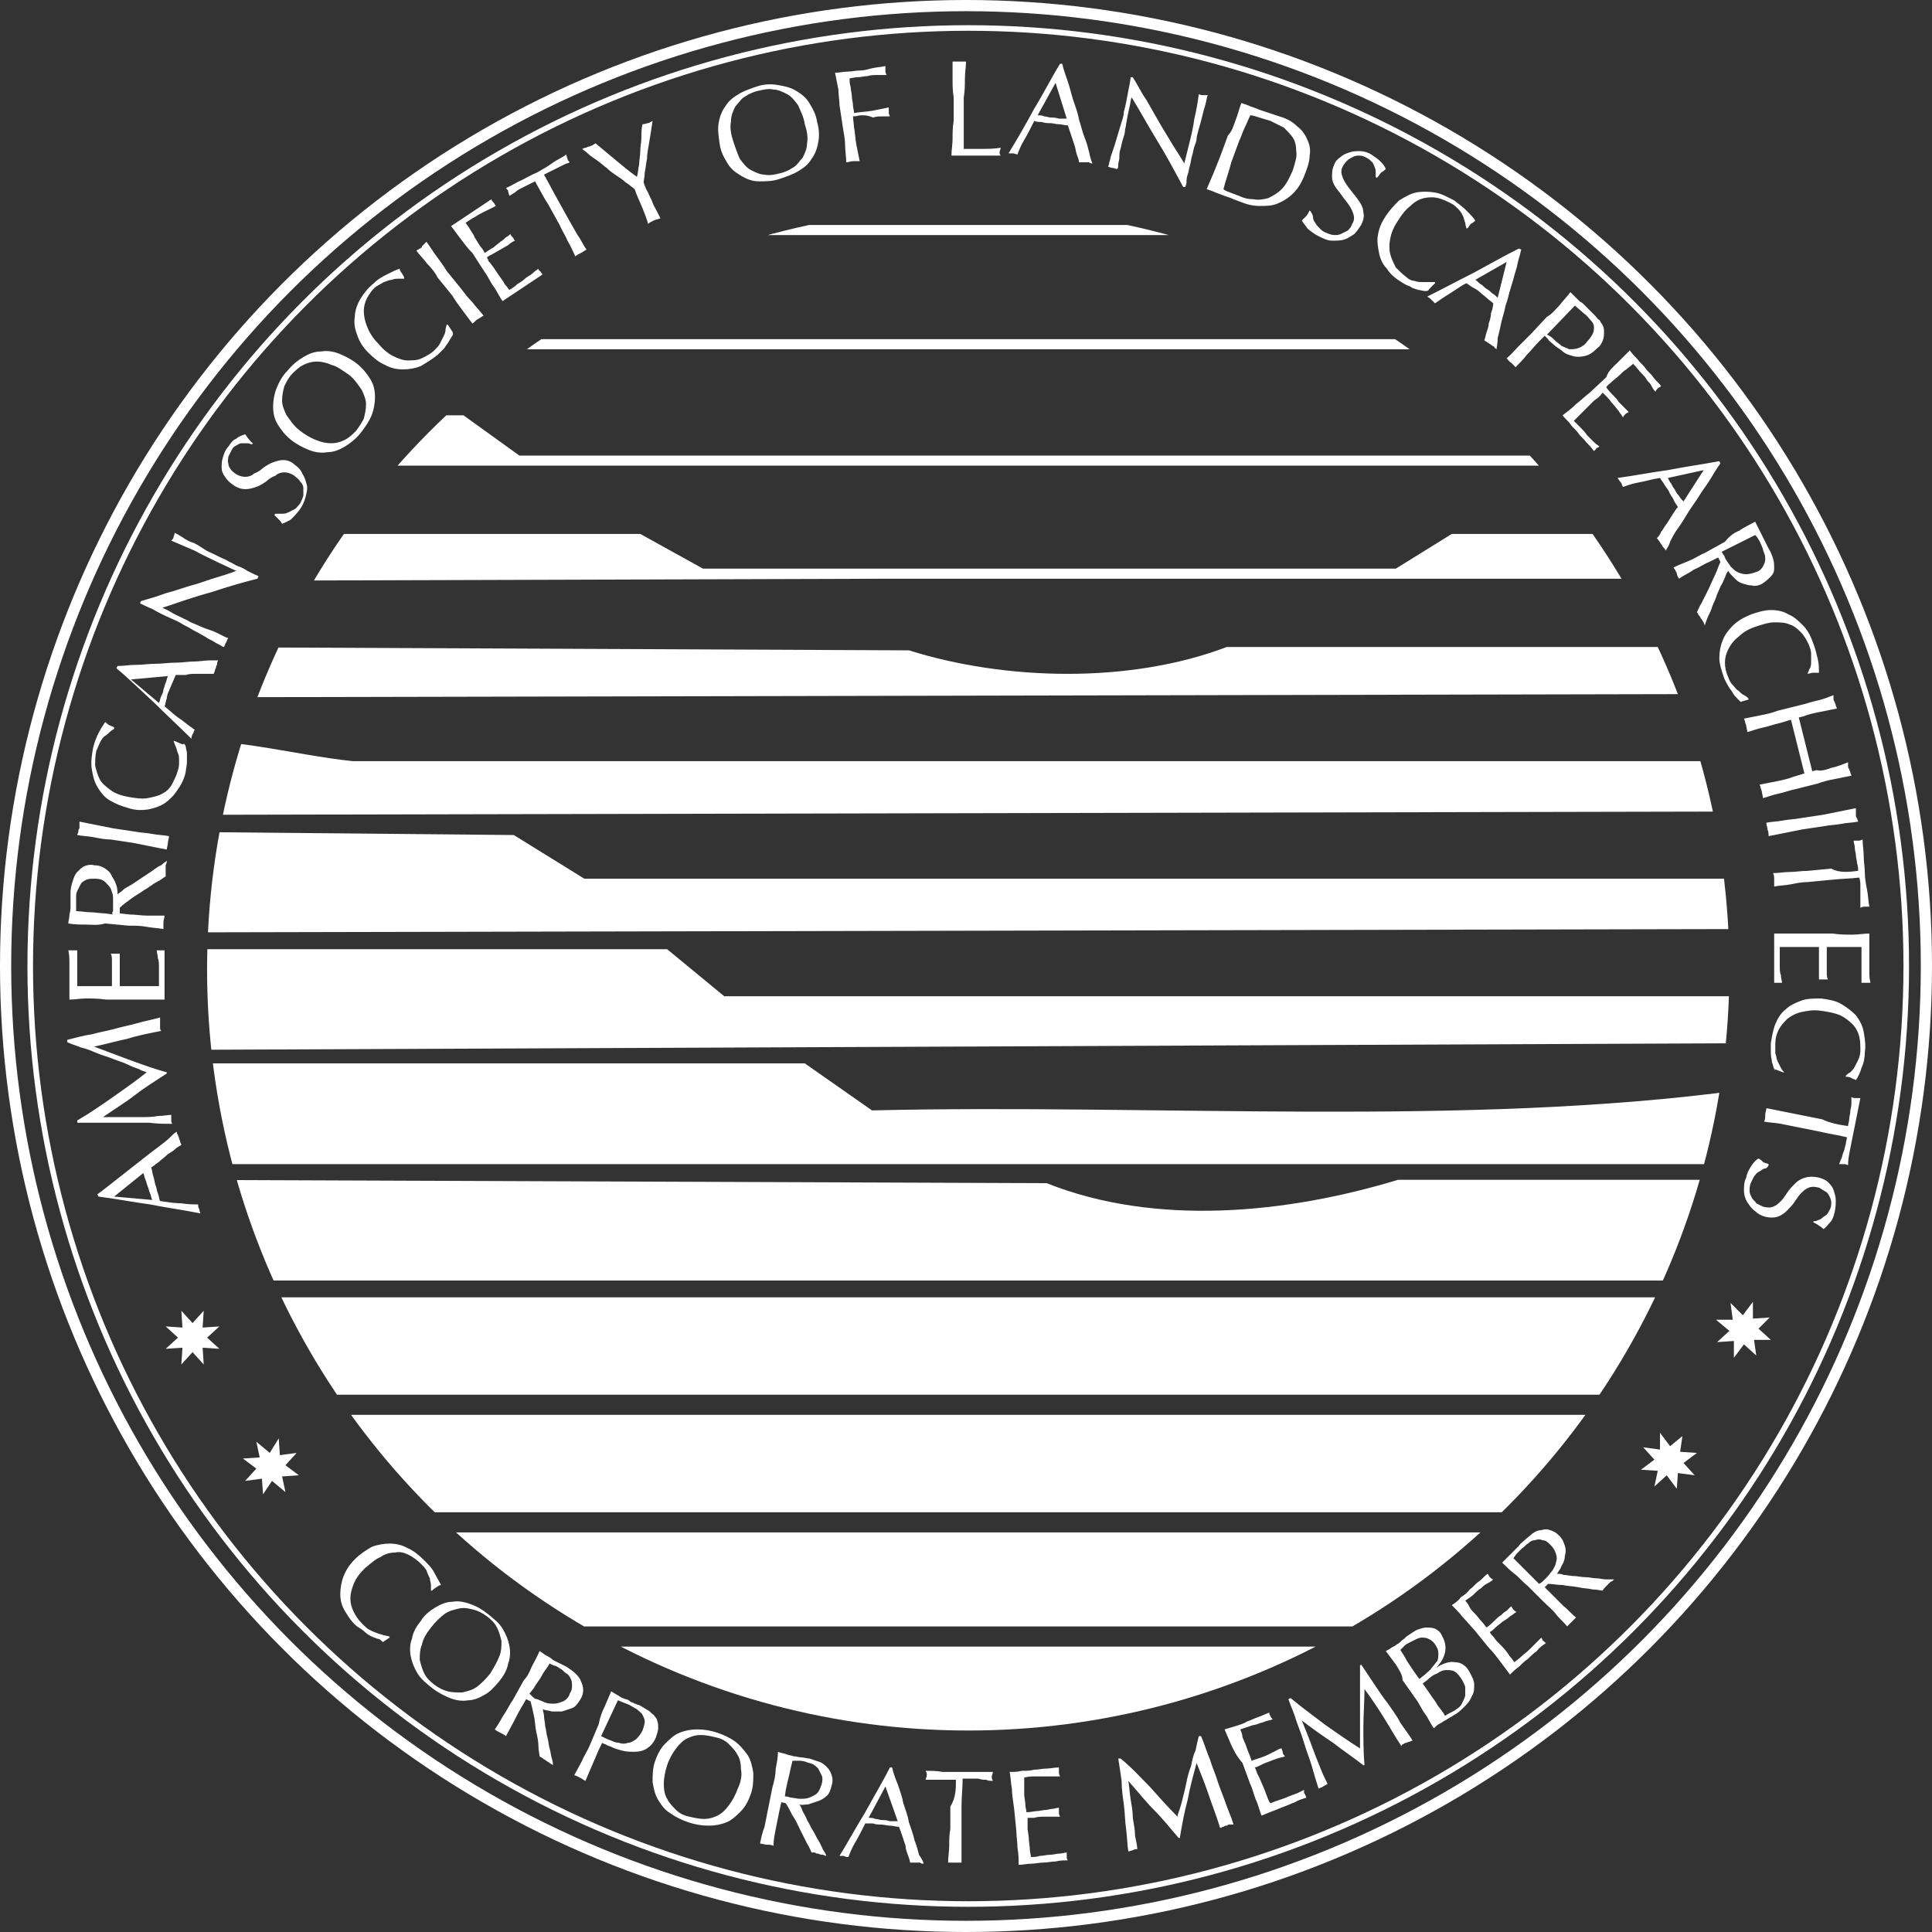 <svg id="Layer_1" xmlns="http://www.w3.org/2000/svg" xmlns:xlink="http://www.w3.org/1999/xlink" viewBox="0 0 172.6 172.6"><rect x="0" y="0" width="172.6" height="172.6" fill="#333333" stroke="none"/><style>.st0,.st1{fill:none;stroke:#fff}.st1{stroke-width:.498}.st2{clip-path:url(#SVGID_2_)}.st3{fill:#fff}</style><circle class="st0" cx="86.3" cy="86.3" r="85.8"/><circle class="st1" cx="86.5" cy="86.3" r="83.8"/><defs><circle id="SVGID_1_" cx="86.5" cy="86.6" r="68"/></defs><clipPath id="SVGID_2_"><use xlink:href="#SVGID_1_" overflow="visible"/></clipPath><path class="st2 st3" d="M155.4 20.1H14.2v.9h141.2zm0 10.2H25.5l-11.3-1.8v2.7h141.2zm0 9.6c-4 .2-8.4-.8-11.5.8H46.4l-5-3.6H14.2v4.5h141.2v-1.7zm0 7.8h-25.7l-5 3.1H62.8l-5.6-3.1h-43v4.2l65.5-.2h75.7zm0 10.1h-45.8c-8.7 3.3-19.8 3-28.4.3l-67-.3v4.5l141.2-.3v-4.2zm0 10.2H31.5c-5.6-.6-11.1-2.3-17.3-1.8v6.6l141.2-.3V68zm0 10.5H52.2l-6.3-3.9-31.7-.3v9l141.2-.3zm0 10.5H64.7l-5.1-4.2H14.2v9l141.2-.6zm0 8.4c-24.5 3.3-52.1 1.2-77.5 1.8l-6-4.2H14.2v9h141.2v-6.6zm0 8h-30.5c-9.9 3-21.6 4.2-31.4.3l-79.2-.3v9h141.2v-9h-.1zM14.2 115.9h141.2v8.7H14.2zm0 10.5h141.2v8.7H14.2zm0 10.5h141.2v8.4H14.2zm0 10.2h141.2v9H14.2z"/><path class="st3" d="M15.8 101.1c0 .1 0 .2.1.3 0 .1.1.2.1.3 0 .1.1.2.1.3 0 .1.1.2.1.3-.2.1-.4.2-.6.4-.2.2-.5.3-.7.5s-.5.4-.7.6c-.3.2-.5.4-.7.5.1.2.1.5.2.8.1.3.1.5.2.8.1.2.1.5.2.7.1.2.1.5.2.7.7.1 1.3.2 1.9.2.6.1 1.1.1 1.5.1 0 .1 0 .3.1.4 0 .2.1.3.1.4-1.5-.3-3-.5-4.5-.8-1.5-.2-3-.5-4.6-.7l-.1-.2c.4-.3.8-.6 1.3-1s.9-.7 1.4-1.1c.5-.4.9-.7 1.4-1.1s.9-.7 1.3-1c.4-.3.8-.6 1.1-.9.2-.2.4-.4.6-.5zm-2.2 6.1c-.1-.2-.1-.4-.2-.6-.1-.2-.1-.4-.2-.6-.1-.2-.1-.4-.2-.6-.1-.2-.1-.4-.2-.6l-2.6 2.1 3.4.3zM10.1 98c1-.7 2-1.4 3-2.2-.2-.1-.4-.1-.7-.3-.3-.1-.6-.2-1-.4s-.8-.3-1.3-.5-.9-.3-1.4-.5-.9-.4-1.4-.5c-.5-.2-.9-.3-1.3-.5v-.2c.8-.2 1.5-.4 2.2-.5.7-.2 1.4-.3 2.1-.5s1.3-.3 2-.5 1.3-.3 2-.5v.9c0 .1 0 .2.1.3-1 .2-2.1.4-3 .7-1 .2-2 .5-3 .7 1.1.4 2.1.8 3.2 1.2 1.1.4 2.2.8 3.3 1.1v.1c-.9.6-1.9 1.2-2.8 1.9-.9.7-1.9 1.3-2.9 2h3.3c.6 0 1.1 0 1.6-.1.5 0 .9-.1 1.2-.1v.4c0 .2 0 .3.1.4-.7 0-1.3 0-2.1-.1H6.9v-.2c1.2-.7 2.2-1.4 3.2-2.1zm-2.4-8.8c-.5 0-1 .1-1.5.1V86c0-.4 0-.7-.1-1.1h.8v3.2H10v-2.3c0-.2 0-.4-.1-.6h.8v2.9h3.5v-1.7c0-.3 0-.6-.1-.8 0-.3-.1-.5-.1-.7h.7v4.4H9.5c-.8-.1-1.3-.1-1.8-.1zm0-6.6c-.5 0-1 0-1.6-.1 0-.2.1-.5.1-.7s.1-.4.1-.7v-1.4c0-.3.1-.7.2-1s.2-.6.4-.8c.2-.2.4-.4.6-.5s.6-.2.9-.1c.4 0 .7.1 1 .3.3.2.5.4.6.7.2.3.3.5.4.8s.1.6.1.8c.1-.1.3-.2.5-.4s.5-.3.8-.5l.9-.6.9-.6c.3-.2.5-.4.8-.5.2-.2.4-.3.5-.4 0 .1 0 .2-.1.4v1c-.2.1-.4.3-.8.5s-.7.5-1.1.7c-.4.3-.8.5-1.2.8s-.7.5-1 .8v.5l.9.1c.5 0 1 .1 1.6.1h1.5c0 .2-.1.4-.1.6v.6c-.5-.1-1-.1-1.5-.2s-1-.1-1.6-.1l-2.1-.2c-.7.2-1.2.1-1.7.1zm2.4-1.2v-1.2c0-.3-.1-.5-.2-.8-.1-.2-.3-.4-.5-.6s-.5-.3-.9-.3c-.3 0-.6 0-.8.1-.2.1-.4.2-.5.4l-.3.6c-.1.2-.1.4-.1.6v1.2c.4 0 .9.1 1.3.1s.9.1 1.3.1l.7.1c-.1 0-.1-.2 0-.3zm-1.7-6.6c-.5-.1-1-.1-1.5-.2 0-.1.1-.2.1-.3 0-.1 0-.2.1-.3v-.6l1.5.3 1.5.3 2 .3c.5.1 1 .1 1.5.2s1 .1 1.5.2c0 .2-.1.4-.1.6s-.1.4-.1.6l-1.5-.3-1.5-.3-2-.3c-.5 0-1-.1-1.5-.2zm8.2-8.1c0 .2.1.4.1.6v.8c0 .3-.1.6-.1.8-.1.6-.4 1.2-.7 1.6-.3.5-.7.9-1.1 1.2-.4.3-1 .5-1.5.6-.6.1-1.2.1-1.8-.1-.7-.2-1.2-.4-1.7-.7-.5-.3-.8-.7-1.1-1.2-.3-.5-.4-1-.5-1.6s0-1.2.1-1.8c.1-.5.3-1 .5-1.4s.4-.7.6-1c.1.1.2.2.4.3.2.1.3.1.4.2v.1c-.1.1-.2.1-.4.3-.1.1-.3.3-.5.4-.2.2-.3.4-.4.6s-.2.5-.3.7c-.1.5-.1.9-.1 1.3.1.4.2.8.4 1.2.2.4.6.7 1 1s1 .5 1.6.6c.6.1 1.2.2 1.7.1s1-.2 1.3-.4c.4-.2.7-.5.9-.9s.4-.8.5-1.2c.1-.3.1-.5.1-.8s0-.5-.1-.7-.1-.4-.2-.6c-.1-.2-.1-.3-.2-.5h.1l.7.3c.2-.1.2 0 .3.2zm2.9-7.7c-.1.1-.1.2-.1.3 0 .1-.1.2-.1.3 0 .1-.1.2-.1.3 0 .1-.1.2-.1.3h-1.6c-.3 0-.6 0-.9.1h-.9c-.1.2-.2.5-.3.7s-.2.5-.3.7-.2.5-.2.7c-.1.2-.1.5-.2.7.5.4 1 .9 1.5 1.2.5.4.9.7 1.2.9-.1.1-.1.3-.2.4-.1.2-.1.3-.1.4-1.1-1.1-2.2-2.1-3.3-3.2-1.1-1-2.2-2.1-3.4-3.1l.1-.2c.5 0 1-.1 1.6-.1s1.2-.1 1.8-.1 1.2-.1 1.8-.1 1.1-.1 1.6-.1 1-.1 1.4-.1h.8zm-5.3 3.8c.1-.2.1-.4.2-.6.1-.2.2-.4.2-.6.1-.2.1-.4.2-.6.1-.2.1-.4.2-.6l-3.3.3 2.5 2.1zm4.7-9.9c-1.5.4-2.9.9-4.4 1.4.2.1.5.2.8.4.3.2.8.4 1.4.7.2.1.3.2.6.3.2.1.5.2.7.3.2.1.5.2.8.3.3.1.5.2.7.3l.6.3c.2.1.3.1.3.1-.1.1-.1.2-.2.4-.1.1-.1.3-.2.4-.1 0-.2-.1-.4-.2s-.4-.2-.7-.4c-.3-.1-.5-.3-.9-.5-.3-.2-.6-.3-.9-.5-.3-.2-.6-.3-.9-.5-.3-.2-.6-.3-.8-.4-.7-.3-1.3-.6-1.8-.9-.5-.2-.9-.4-1.1-.5l.1-.2c.7-.2 1.4-.4 2.2-.7.8-.2 1.6-.5 2.3-.7.8-.2 1.5-.5 2.2-.7s1.3-.4 1.8-.6l-1.5-.7c-.8-.4-1.5-.7-2.2-1.1l-2.1-.9c.1-.1.2-.2.2-.3 0-.1.1-.2.1-.4.2.1.4.2.7.4.3.2.6.4 1 .5.4.2.7.4 1 .6s.6.3.8.4l.6.3c.2.1.5.2.8.4.3.1.5.3.8.4s.5.2.8.4l.6.3c.2.1.3.1.4.2l-.1.2c-1.2.3-2.6.7-4.1 1.2zm6.2-7c.2 0 .4 0 .6-.1l.6-.3c.2-.1.3-.3.5-.5.1-.2.2-.4.3-.7v-.7c0-.2-.1-.4-.3-.6-.1-.2-.3-.3-.5-.5-.3-.2-.6-.3-.9-.3-.3 0-.6.1-.8.3-.3.1-.6.3-.8.5-.3.2-.6.4-.9.5-.3.1-.6.2-1 .2-.3 0-.7-.1-1.1-.4-.3-.2-.5-.4-.7-.7-.2-.3-.3-.5-.3-.8s0-.6.1-.9c.1-.3.2-.7.5-1 .2-.3.4-.6.7-.7.2-.2.5-.3.8-.4.1.1.2.3.3.4.1.1.2.3.4.4l-.1.1c-.1 0-.2-.1-.4-.1h-.5c-.2 0-.3.1-.5.2s-.3.2-.4.4l-.3.6c0 .2-.1.4 0 .6 0 .2.1.4.2.5.1.2.3.3.4.4.3.2.6.3.9.3.3 0 .6-.1.8-.3.3-.1.6-.3.8-.5.3-.2.6-.4.9-.5.3-.1.6-.2.9-.2.3 0 .7.1 1 .4.3.2.6.5.7.8.2.3.3.6.4 1 .1.3 0 .7-.1 1.1s-.3.8-.5 1.1c-.3.4-.6.7-.8.9-.3.2-.6.3-.8.4-.1-.2-.2-.3-.3-.4l-.4-.4.1-.1h.5zm-.3-8c-.3-.5-.4-1-.4-1.6 0-.5.1-1.1.3-1.6s.5-1.1 1-1.6c.4-.5.9-.9 1.4-1.2s1-.5 1.6-.5c.5-.1 1.1 0 1.6.2s1.1.5 1.6.9.9.9 1.2 1.4.4 1 .4 1.6c0 .5-.1 1.1-.3 1.6s-.6 1.1-1 1.6-.9.9-1.4 1.2-1 .5-1.6.5c-.5.1-1.1 0-1.6-.2s-1.1-.5-1.6-.9-.9-.9-1.2-1.4zm4.8-5.3c-.4-.2-.9-.3-1.3-.3s-.8.1-1.2.3-.7.5-1 .8-.5.7-.7 1.1c-.1.4-.2.8-.2 1.3 0 .4.2.9.4 1.3.3.4.6.9 1.1 1.3.5.4 1 .7 1.5.9s.9.3 1.4.3c.4 0 .8-.1 1.2-.3s.7-.5 1-.8c.3-.4.5-.7.7-1.1.1-.4.2-.8.2-1.3 0-.4-.2-.9-.4-1.3-.3-.4-.6-.9-1.1-1.3-.6-.4-1.1-.8-1.6-.9zM40.4 30c-.1.2-.2.3-.3.5s-.3.4-.4.6l-.6.6c-.5.4-1 .7-1.5 1-.5.2-1 .3-1.6.3-.5 0-1.1-.1-1.6-.4-.5-.2-1-.6-1.5-1.1s-.8-1-1-1.6c-.2-.5-.3-1.1-.2-1.6 0-.5.2-1.1.5-1.6s.7-1 1.2-1.4c.4-.4.8-.6 1.2-.8s.8-.4 1.1-.5c0 .1.1.3.2.4.1.2.2.3.2.4v.1h-.5c-.2 0-.4 0-.6.1-.2 0-.4.1-.7.2-.2.1-.5.3-.7.4-.4.3-.6.7-.8 1-.2.4-.3.8-.3 1.2s.1.9.3 1.4.5 1 1 1.5c.4.5.9.9 1.3 1.1.4.2.9.4 1.3.4s.9 0 1.3-.2.8-.4 1.1-.7c.2-.2.4-.4.5-.6l.3-.6c.1-.2.2-.4.2-.6 0-.2.1-.4.1-.5h.1l.4.6c.1.2.1.3 0 .4zm-2.2-6.4c-.3-.4-.7-.8-1-1.2.1-.1.2-.1.3-.2.1 0 .2-.1.2-.2l.2-.2.2-.2c.3.4.6.9.9 1.3.3.4.6.8.9 1.3l1.3 1.6c.3.4.6.8 1 1.2.3.4.7.8 1 1.2-.2.1-.3.2-.5.3s-.3.3-.5.4l-.9-1.2c-.3-.4-.6-.8-.9-1.3l-1.3-1.6c-.2-.4-.5-.8-.9-1.2zm3-2.2l-.9-1.2.9-.6.9-.6.9-.6.9-.6c0 .1.1.2.2.3s.1.2.2.3l-.6.3-.6.3c-.2.1-.4.2-.7.4-.2.1-.5.3-.8.5.1.2.3.4.4.6.1.2.3.4.4.7.2.3.3.5.5.8.2.2.3.4.4.6.3-.2.6-.4.8-.5.2-.2.4-.3.6-.5.2-.1.4-.3.5-.4.2-.1.3-.2.4-.3 0 .1.1.2.2.3s.1.2.2.3c-.2.1-.4.2-.6.4-.2.1-.5.3-.7.4-.2.1-.5.3-.7.4-.2.1-.4.2-.5.3 0 .1.1.1.1.2s.1.2.2.3l.3.4.4.6c.3.4.5.7.6.9.2.2.3.4.4.5.2-.1.5-.3.7-.5.3-.2.5-.3.7-.5s.5-.3.7-.5.4-.3.5-.4c0 .1 0 .1.1.2.1 0 .1.1.1.1.1.1.1.2.2.2l-.9.6-.9.6-.9.6-.9.6c-.3-.4-.5-.9-.8-1.3-.3-.4-.5-.9-.8-1.3l-1.1-1.7c-.4-.4-.7-.8-1-1.2zm6.6-5.2l-.6.3-.6.3c-.2.1-.4.2-.6.4-.2.1-.3.2-.5.3 0-.1-.1-.3-.1-.4 0-.1-.1-.2-.2-.3.5-.2.9-.5 1.4-.7.4-.2.9-.5 1.4-.7.5-.3.9-.5 1.3-.8s.9-.5 1.3-.8c0 .2.1.3.1.4 0 .1.1.2.2.3-.2.1-.3.1-.5.2l-.6.3-.6.3-.6.3c.4.7.8 1.5 1.2 2.2l1 1.8c.3.5.5.9.8 1.4.3.4.5.9.8 1.3-.2.1-.3.2-.5.3s-.4.2-.5.3c-.2-.4-.4-.9-.7-1.4-.2-.5-.5-.9-.7-1.4l-1-1.8c-.4-.6-.8-1.4-1.2-2.1zm8.1.1c-.2-.2-.5-.4-.8-.6-.3-.2-.6-.4-.9-.7-.3-.2-.6-.5-.9-.7s-.6-.4-.8-.6c-.2-.2-.4-.3-.5-.4.1 0 .2-.1.3-.1.1 0 .2-.1.3-.1.1 0 .2-.1.3-.1.1-.1.2-.1.3-.2l1.8 1.5c.6.5 1.2 1 1.9 1.5.1-.3.1-.7.2-1.1 0-.4.1-.8.1-1.2s.1-.8.1-1.2 0-.8.1-1.2c.2 0 .4-.1.5-.1s.2-.1.4-.2c-.1.7-.2 1.3-.3 1.9-.1.6-.2 1.1-.2 1.5-.1.4-.1.8-.2 1.2 0 .4-.1.7-.1.9.1.3.2.6.4.9.1.3.3.6.4.9.1.3.3.6.4.8l.3.6c-.2.1-.4.1-.6.2-.2.1-.4.2-.5.3-.1-.4-.3-.9-.5-1.4s-.5-1.1-.7-1.7c-.4-.3-.6-.5-.8-.6zm8.3-5.3c.1-.6.3-1.1.6-1.5.3-.5.7-.8 1.2-1.1.5-.3 1.1-.5 1.7-.7s1.3-.2 1.8-.1c.6.1 1.1.2 1.6.5s.9.6 1.2 1.1c.3.5.6 1 .7 1.7.2.7.2 1.3.1 1.8-.1.6-.3 1.1-.6 1.5-.3.5-.7.8-1.2 1.1s-1.1.5-1.7.7-1.2.2-1.8.2c-.6 0-1.1-.2-1.6-.5s-.9-.6-1.2-1.1c-.3-.5-.6-1-.7-1.7-.1-.7-.2-1.3-.1-1.9zm7.1-1.6c-.3-.4-.6-.8-1-1s-.8-.4-1.2-.4c-.4-.1-.9 0-1.3.1-.5.1-.9.3-1.2.5-.4.2-.6.6-.9.9-.2.4-.4.8-.4 1.4-.1.5 0 1.1.2 1.7.2.6.4 1.2.6 1.6.3.4.6.8 1 1s.8.4 1.2.4c.4.1.9 0 1.3-.1.5-.1.9-.3 1.2-.5.4-.2.6-.6.9-.9.2-.4.4-.8.4-1.3.1-.5 0-1.1-.2-1.7-.1-.7-.4-1.2-.6-1.7zM74.9 8l-.3-1.5c.4 0 .7-.1 1.1-.1s.7-.1 1.1-.1.7-.1 1.1-.2.8-.1 1.2-.2v.4c0 .1 0 .2.1.4h-.8c-.3 0-.6 0-.9.1-.3 0-.6.1-.9.1s-.5.1-.7.1c0 .3 0 .5.1.8 0 .3.1.5.1.8s.1.5.1.8c0 .2.1.5.1.7.5-.1 1-.1 1.6-.2l1.5-.3v.4c0 .1 0 .2.1.4h-.7c-.3 0-.5 0-.8.1-.5-.2-.7-.2-1-.2s-.5.1-.8.1l.1 1c.1.5.1 1 .2 1.5l.3 1.5h-.6c-.2 0-.4.1-.6.1 0-.5-.1-1-.1-1.5s-.1-1-.2-1.6l-.3-2c0-.4-.1-.9-.1-1.4zm10.2-.9V5.5h1.2c0 .5-.1 1-.1 1.6 0 .5 0 1-.1 1.6v4.6h1.6c.5 0 1.1 0 1.7-.1 0 .1-.1.3-.1.4 0 .1 0 .2.1.3H85c0-.5.1-1 .1-1.5s0-1 .1-1.6V8.7c-.1-.6-.1-1.1-.1-1.6zm12.5 7.5c-.1 0-.2 0-.3-.1h-.9c0-.2-.1-.4-.2-.7s-.1-.5-.2-.8l-.3-.9-.3-.9c-.3 0-.5-.1-.8-.1s-.5-.1-.8-.1c-.2 0-.5 0-.7-.1-.2 0-.5 0-.7-.1-.3.6-.6 1.2-.9 1.7s-.5 1-.6 1.3c-.1 0-.3-.1-.4-.1h-.4c.8-1.3 1.6-2.7 2.3-4 .8-1.3 1.5-2.7 2.3-4h.2c.1.5.3 1 .5 1.6s.3 1.1.5 1.7.4 1.1.5 1.7c.2.6.3 1.1.5 1.6s.3.9.4 1.3c.1.5.2.8.3 1zm-4.9-4.3c.2 0 .4 0 .6.1.2 0 .4.1.6.1s.4 0 .7.1h.7l-1-3.2-1.6 2.9zm10.7 2.3c-.8-1.3-1.5-2.6-2.3-3.9-.1.2-.1.5-.2.9s-.2.9-.3 1.5c0 .2-.1.4-.1.6 0 .2-.1.5-.2.8s-.1.5-.2.8-.1.5-.1.8c0 .2-.1.4-.1.6 0 .2 0 .3-.1.4-.1 0-.3-.1-.4-.1-.2 0-.3-.1-.4-.1 0-.1.1-.2.1-.4.1-.2.1-.5.2-.7l.3-.9c.1-.3.2-.7.3-1 .1-.3.2-.7.3-1 .1-.3.2-.6.2-.9.2-.7.3-1.4.4-1.9s.2-.9.2-1.2h.2c.4.6.7 1.3 1.2 2l1.2 2.1c.4.7.8 1.3 1.2 2 .4.6.7 1.1 1 1.6l.4-1.6c.2-.8.4-1.6.5-2.4.2-.8.3-1.5.4-2.2.1.1.3.1.4.1h.4c-.1.2-.1.4-.2.8-.1.3-.2.7-.3 1.1-.1.4-.2.8-.3 1.1-.1.4-.2.7-.2.9s-.1.4-.2.7-.1.5-.2.8-.1.6-.2.9c-.1.3-.1.6-.2.8-.1.3-.1.5-.1.7s-.1.3-.1.4h-.2c-.8-1.5-1.5-2.8-2.3-4.1zm7-1.9c.2-.5.3-1 .5-1.5.3.1.6.2.8.3.3.1.6.2.8.3l.9.3.9.3c.7.2 1.2.5 1.6.9.4.3.7.7.9 1.2.2.4.3.9.2 1.4 0 .5-.2 1.1-.4 1.6-.3.8-.6 1.3-1.1 1.8-.4.4-.9.7-1.4.9s-1 .2-1.6.2c-.5 0-1-.1-1.5-.3-.3-.1-.5-.2-.8-.3-.2-.1-.5-.2-.8-.3s-.5-.2-.8-.3c-.2-.1-.5-.2-.8-.3.2-.5.4-.9.6-1.4l.6-1.5.7-1.9c.4-.4.5-.9.7-1.4zm-1.1 6.2c.1.1.3.2.6.3s.5.2.8.3c.4.2.8.3 1.3.3.4.1.9 0 1.3-.1.4-.2.8-.4 1.2-.8.4-.4.7-1 1-1.7.2-.7.4-1.2.3-1.7 0-.5-.1-.9-.3-1.2s-.5-.6-.8-.9l-1.2-.6c-.3-.1-.7-.2-1-.3s-.6-.2-.8-.2c-.2.4-.3.7-.5 1.1-.2.4-.3.8-.5 1.2l-.7 1.9c-.2.8-.5 1.6-.7 2.4zm8 2.5c0 .2.1.4.2.5.1.2.2.3.4.5s.3.3.6.4c.2.1.5.2.7.2s.4 0 .6-.1l.6-.3c.2-.2.3-.3.4-.6.2-.3.2-.6.1-.9-.1-.3-.2-.5-.4-.8s-.4-.5-.6-.8c-.2-.3-.4-.5-.6-.8-.2-.3-.3-.6-.3-.9 0-.3 0-.7.2-1.1.1-.3.3-.5.6-.7.2-.2.5-.3.8-.4.3-.1.6-.1.9-.1s.7.1 1 .3.6.4.8.6c.2.2.4.4.5.7-.1.1-.2.2-.4.3-.1.1-.2.3-.4.5l-.1-.1v-.4c0-.1 0-.3-.1-.5s-.1-.3-.2-.4c-.1-.1-.3-.3-.5-.4-.2-.1-.4-.2-.6-.2-.2 0-.4 0-.6.1-.2.1-.4.2-.5.3s-.3.3-.4.5c-.2.3-.2.6-.1.9.1.3.2.5.4.8s.4.5.6.8c.2.2.4.5.6.8.2.3.3.6.3.9.1.3 0 .7-.2 1.1-.2.3-.4.6-.6.8-.3.2-.6.4-.9.5-.3.1-.7.1-1.1.1-.4 0-.8-.2-1.2-.4s-.8-.5-1-.7c-.2-.3-.4-.5-.5-.7l.4-.4c.1-.1.2-.3.3-.5l.1.1c.1.2.2.3.2.5zm10 6.6c-.2 0-.4-.1-.6-.1-.2-.1-.5-.1-.7-.3-.3-.1-.5-.2-.8-.4-.5-.3-1-.7-1.3-1.2-.4-.4-.6-.9-.7-1.4-.1-.5-.2-1.1-.1-1.6.1-.6.3-1.1.7-1.7.4-.6.8-1 1.2-1.4.5-.3 1-.6 1.5-.7.5-.1 1.1-.1 1.7 0 .6.1 1.1.4 1.7.7.4.3.8.6 1.1.9.3.3.6.6.8.9-.1.1-.2.2-.4.3-.1.1-.2.3-.3.4h-.1c0-.1-.1-.3-.1-.5-.1-.2-.1-.4-.2-.6-.1-.2-.2-.4-.4-.6-.2-.2-.4-.4-.6-.5-.4-.2-.8-.4-1.2-.5s-.8-.1-1.3 0c-.4.1-.8.3-1.2.7-.4.3-.8.8-1.1 1.3-.4.6-.6 1.1-.7 1.6-.1.5-.1 1 0 1.4s.3.8.5 1.2c.3.3.6.6 1 .9.2.2.5.3.7.3.2.1.5.1.7.1h1.1v.1l-.5.5c-.1.2-.2.2-.4.2zm6.4 5.2c-.1-.1-.2-.1-.2-.2-.1-.1-.2-.1-.3-.2-.1-.1-.2-.1-.3-.2-.1-.1-.2-.1-.3-.2.1-.2.1-.4.2-.7.1-.3.2-.5.2-.8.1-.3.2-.6.2-.9.1-.3.2-.6.2-.9-.2-.2-.4-.3-.6-.5-.2-.2-.4-.3-.6-.5-.2-.2-.4-.3-.6-.4-.2-.1-.4-.3-.6-.4-.6.3-1.1.7-1.6 1s-.9.6-1.2.8l-.3-.3c-.1-.1-.2-.2-.4-.3 1.4-.7 2.7-1.4 4.1-2.1 1.3-.7 2.7-1.5 4.1-2.2l.2.1c-.1.5-.3 1-.4 1.6-.2.6-.3 1.1-.5 1.7-.2.6-.3 1.2-.5 1.7-.1.6-.3 1.1-.4 1.6-.1.5-.2.9-.3 1.3 0 .5-.1.8-.1 1zm-1.9-6.2c.2.1.3.3.5.4.2.1.3.3.5.4.2.1.4.3.5.4.2.1.4.3.5.4l.8-3.2-2.8 1.6zm7.5 2.3c.3-.4.7-.8 1-1.2l.4.4.4.4c.1.1.2.1.3.2l.3.3.3.3.2.2.3.3c.1.1.2.3.4.4.1.2.2.3.3.5s.1.4.1.6c0 .2 0 .4-.1.7-.1.2-.2.5-.5.7-.4.4-.7.6-1.1.7-.4.1-.8.1-1.1 0-.4-.1-.7-.2-1-.5-.3-.2-.6-.4-.8-.6-.1-.1-.3-.2-.4-.4l-.3-.3-.5.5c-.4.4-.7.8-1.1 1.2-.3.4-.7.8-1 1.1l-.4-.4c-.2-.1-.3-.3-.4-.4.4-.3.7-.7 1.1-1.1l1.1-1.1 1.4-1.5c.4-.2.7-.6 1.1-1zm-.4 3.1c.2.2.4.3.6.5.2.1.5.2.7.3.3 0 .5 0 .8-.1s.6-.3.8-.6c.2-.2.4-.5.5-.7s.1-.4.1-.6c0-.2-.1-.4-.3-.6-.2-.2-.3-.4-.6-.6l-.8-.7-2.5 2.6c.3.1.5.3.7.5zm5.6 2l1.1-1.1c.2.3.5.6.7.8.2.3.5.5.7.8s.5.5.7.8.5.5.7.8c-.1.1-.2.1-.3.2-.1.1-.2.2-.2.3-.2-.2-.3-.4-.4-.6-.1-.2-.3-.3-.4-.5-.1-.2-.3-.4-.5-.6-.2-.2-.4-.5-.7-.8-.2.2-.4.3-.6.5-.2.1-.4.3-.6.5-.2.2-.5.4-.7.6-.2.2-.4.3-.5.5.2.3.4.5.6.7.2.2.4.4.5.6l.5.5.4.4c-.1.1-.2.1-.3.2-.1.1-.2.2-.2.3-.1-.2-.3-.4-.4-.6-.2-.2-.3-.4-.5-.6-.2-.2-.3-.4-.5-.6l-.4-.4c-.1 0-.1.1-.2.2l-.2.2-.4.3-.5.5-.8.8-.5.5.6.6c.2.2.4.4.6.7l.6.6c.2.2.4.3.5.4-.1 0-.1.1-.2.1s-.1.1-.1.1l-.2.2c-.2-.3-.5-.6-.7-.8-.2-.3-.5-.5-.7-.8s-.5-.5-.7-.8-.5-.5-.7-.8c.4-.3.8-.6 1.2-1 .4-.3.8-.7 1.2-1l1.5-1.4c.2-.6.6-.9 1-1.3zm4.3 16.8c0-.1-.1-.2-.2-.3-.1-.1-.1-.2-.2-.3-.1-.1-.1-.2-.2-.3-.1-.1-.1-.2-.2-.2.1-.1.3-.3.4-.6.2-.2.3-.5.5-.7.2-.3.3-.5.5-.8s.3-.5.5-.7c-.1-.2-.3-.4-.4-.7-.1-.2-.3-.4-.4-.7-.1-.2-.3-.4-.4-.6-.1-.2-.3-.4-.4-.6-.7.1-1.3.3-1.9.4-.6.1-1.1.3-1.4.4-.1-.1-.1-.3-.2-.4-.1-.1-.2-.3-.3-.4 1.5-.2 3-.5 4.5-.7 1.5-.3 3-.5 4.6-.8l.1.2c-.3.4-.6.9-.9 1.4-.3.5-.7 1-1 1.5s-.7 1-1 1.5-.6 1-.9 1.4c-.3.4-.5.8-.7 1.2-.1.4-.3.6-.4.8zm.2-6.5c.1.2.2.4.3.5.1.2.2.4.3.5.1.2.2.4.4.6.1.2.3.4.4.5l1.8-2.8-3.2.7zm6.4 4.7c.4-.3.9-.5 1.4-.8l.3.6.3.6.3.6.3.6c.2.3.3.6.4.9.1.3.1.6.1.9s-.1.5-.3.7-.4.4-.7.6-.7.3-1 .2c-.3 0-.6-.1-.9-.2-.3-.1-.5-.3-.7-.5s-.4-.4-.5-.6c-.1.1-.2.3-.3.6-.1.2-.2.5-.4.8-.1.3-.3.6-.4 1-.1.3-.3.6-.4 1-.1.3-.3.6-.4.9-.1.3-.2.5-.2.6 0-.1-.1-.2-.1-.3-.1-.1-.1-.2-.2-.3-.1-.1-.1-.2-.2-.3-.1-.1-.1-.2-.2-.3.1-.2.2-.5.4-.8l.6-1.2c.2-.4.4-.9.6-1.3.2-.4.3-.8.5-1.2l-.2-.4-.8.4c-.5.2-.9.5-1.4.7-.4.3-.9.5-1.3.8-.1-.2-.2-.3-.2-.5-.1-.2-.2-.4-.3-.5.4-.2.9-.4 1.4-.6s.9-.5 1.4-.7l1.8-1c.4-.5.8-.8 1.3-1zm-1.4 2.2c.1.1.1.3.2.4.1.2.3.4.4.6.2.2.4.4.6.5.2.1.5.2.8.2s.6-.1.9-.2c.3-.1.5-.3.6-.5s.2-.4.2-.6 0-.4-.1-.6-.1-.4-.2-.6c-.1-.2-.2-.5-.3-.6-.1-.2-.2-.3-.3-.4l-1.2.6-1.2.6-.6.3c.1.1.1.2.2.3zm1.2 12.8c-.1-.1-.3-.3-.4-.5-.1-.2-.3-.4-.4-.6-.1-.2-.3-.5-.4-.8-.2-.6-.4-1.2-.4-1.7 0-.6.1-1.1.3-1.6s.5-.9.9-1.3.9-.7 1.6-1c.6-.2 1.2-.4 1.8-.4s1.1.1 1.6.4c.5.2.9.6 1.3 1s.7 1 .9 1.6c.2.5.3 1 .4 1.4.1.4.1.9.1 1.2h-.5c-.2 0-.4.1-.5.1v-.1c.1-.1.1-.3.2-.4.1-.2.1-.4.1-.6v-.7c0-.3-.1-.5-.2-.8-.2-.4-.4-.8-.7-1.1-.3-.3-.6-.6-1-.7-.4-.2-.9-.2-1.4-.2s-1.1.2-1.7.4c-.6.2-1.1.5-1.5.9-.4.3-.7.7-.9 1.1s-.3.8-.3 1.2c0 .4.1.9.3 1.3.1.3.2.5.4.7s.3.4.5.5c.2.2.3.3.5.4s.3.2.4.3v.1l-.7.2-.3-.3zm8.4 6.2c.5-.1 1-.3 1.5-.5v.3c0 .1 0 .2.1.3 0 .1.1.2.1.3 0 .1.1.2.1.3l-1.5.3c-.5.1-1 .2-1.5.4l-2 .5c-.5.1-1 .3-1.5.4s-1 .3-1.4.4c0-.2-.1-.4-.1-.6-.1-.2-.1-.4-.2-.6l1.5-.3c.5-.1 1-.2 1.5-.4l1-.3-.3-1.2-.3-1.2-.3-1.2-.3-1.2-1 .3c-.5.1-1 .3-1.5.4s-1 .3-1.4.4c0-.2-.1-.4-.1-.6-.1-.2-.1-.4-.2-.6l1.5-.3c.5-.1 1-.2 1.5-.4l2-.5c.5-.1 1-.3 1.5-.4s1-.3 1.5-.5v.3c0 .1 0 .2.1.3 0 .1.1.2.1.3 0 .1.1.2.1.3l-1.5.3c-.5.1-1 .2-1.5.4l-.4.1.3 1.2.3 1.2.3 1.2.3 1.2.4-.1c.3.1.8 0 1.3-.2zm.7 3.9l1.5-.3v.6c0 .1 0 .2.1.3 0 .1.1.2.1.3-.5.1-1 .1-1.5.2s-1 .1-1.5.2l-2 .3-1.5.3-1.5.3c0-.2 0-.4-.1-.6 0-.2-.1-.4-.1-.6.5-.1 1-.1 1.5-.2s1-.1 1.5-.2l2-.3 1.5-.3zm1.7 5.3c0-.2 0-.4-.1-.7 0-.2-.1-.5-.1-.7s-.1-.4-.1-.7c0-.2-.1-.4-.1-.6h.4c.1 0 .2 0 .4-.1 0 .5.1 1 .1 1.5s.1 1 .1 1.5.1 1 .2 1.5.1 1 .2 1.5h-.4c-.1 0-.2 0-.4.1v-2c0-.2 0-.4-.1-.7-.8.1-1.6.1-2.5.2l-2.1.2c-.5 0-1 .1-1.5.2s-1 .1-1.5.2v-.6c0-.2 0-.4-.1-.6.5 0 1-.1 1.5-.1s1-.1 1.6-.1l2.1-.2c.7.4 1.6.3 2.4.2zm-.5 5.7c.5 0 1-.1 1.5-.1v3.3c0 .4 0 .7.1 1.1h-.8v-3.2h-3.1v2.3c0 .2 0 .4.1.6h-.8v-2.9H159v1.7c0 .3 0 .6.1.8 0 .3.1.5.1.7h-.7v-4.4h5.2c.7.1 1.2.1 1.8.1zm-7 12c-.1-.2-.1-.4-.2-.6 0-.2-.1-.5-.1-.8v-.9c.1-.6.2-1.2.4-1.7s.5-1 .9-1.3c.4-.4.9-.6 1.4-.8.5-.2 1.2-.2 1.8-.2.7.1 1.3.2 1.8.5s.9.6 1.3 1c.3.4.6.9.7 1.5.1.6.2 1.2.1 1.8 0 .5-.1 1-.3 1.4-.1.4-.3.8-.5 1.1-.1-.1-.3-.1-.4-.2-.2-.1-.3-.1-.5-.1v-.1c.1-.1.2-.2.4-.3.1-.1.3-.3.4-.5l.3-.6c.1-.2.2-.5.2-.8 0-.5 0-.9-.1-1.3s-.3-.8-.6-1.1c-.3-.3-.7-.6-1.1-.8-.5-.2-1-.3-1.7-.4s-1.2 0-1.7.1-.9.3-1.3.6c-.3.3-.6.6-.8 1s-.3.8-.3 1.3v.8c.1.2.1.5.2.7l.3.6c.1.2.2.3.3.4h-.1l-.8-.3c.1.3.1.1 0 0zm6.6 5.1c0-.2.1-.4.1-.6s.1-.5.1-.7.1-.4.1-.7V98c.1.1.3.1.4.1h.4l-.3 1.5-.3 1.5-.3 1.5c-.1.5-.2 1-.2 1.5-.2-.1-.3-.1-.4-.1h-.4c.1-.2.1-.3.2-.5s.1-.4.2-.6c.1-.2.1-.4.2-.7 0-.2.1-.4.1-.6-.8-.2-1.6-.3-2.4-.5l-2-.4-1.5-.3c-.5-.1-1-.1-1.5-.2.1-.2.1-.4.1-.6s.1-.4.1-.6l1.5.3 1.5.3 2 .4c.6.3 1.5.5 2.3.6zm-7.5 3.8c-.2.1-.3.2-.5.3-.2.1-.3.3-.4.4l-.3.6c-.1.3-.1.5-.1.7s.1.4.2.6c.1.2.3.3.4.5l.6.3c.4.1.7.1.9 0 .3-.1.5-.3.7-.5s.4-.5.6-.8.4-.5.7-.8c.2-.2.5-.4.9-.5.3-.1.7-.1 1.2 0 .3.1.6.2.8.4s.4.4.5.7.2.6.2.9c0 .3 0 .7-.1 1.1-.1.4-.2.7-.4.9s-.4.5-.6.6c-.1-.1-.2-.2-.4-.3-.1-.1-.3-.2-.5-.3v-.1c.1 0 .3 0 .4-.1.1 0 .3-.1.4-.2.1-.1.3-.2.4-.3.1-.1.2-.3.3-.5s.1-.4.1-.6c0-.2-.1-.4-.2-.6-.1-.2-.2-.3-.4-.4-.2-.1-.3-.2-.5-.3-.4-.1-.7-.1-.9 0-.3.1-.5.3-.7.5s-.4.5-.6.8c-.2.3-.4.5-.7.8-.2.2-.5.4-.8.5s-.7.1-1.1 0c-.4-.1-.7-.3-.9-.5-.3-.2-.5-.5-.7-.8s-.3-.7-.3-1c0-.4 0-.8.2-1.2.1-.5.3-.8.5-1.1.2-.3.4-.5.6-.6.2.1.3.2.4.3.1.1.3.1.5.2v.1c-.1.2-.2.3-.4.3zm-123.9 42c-.2-.1-.3-.1-.5-.2s-.4-.2-.6-.4c-.2-.2-.4-.3-.7-.5-.5-.4-.8-.9-1.1-1.4s-.4-1-.4-1.5.1-1.1.3-1.6.5-1 1-1.5 1-.8 1.5-1.1c.5-.2 1.1-.3 1.6-.3s1.1.1 1.6.4c.5.2 1 .6 1.5 1.1.4.4.7.7.9 1.1.2.4.4.7.6 1.1-.1 0-.3.1-.4.2-.2.1-.3.2-.4.3h-.1v-.5c0-.2-.1-.4-.1-.6-.1-.2-.2-.4-.3-.7-.1-.2-.3-.4-.5-.6-.3-.3-.7-.6-1.1-.8-.4-.2-.8-.3-1.2-.2-.4 0-.9.1-1.3.4-.5.2-.9.6-1.4 1-.5.5-.8.9-1 1.4s-.3.9-.3 1.3.1.8.3 1.2.4.7.8 1.1c.2.2.4.4.6.5.2.1.4.2.7.3.2.1.4.1.6.2.2 0 .4.1.5.1v.1l-.6.4c-.2-.2-.3-.3-.5-.3zm5.2-2.8c.5-.3 1-.5 1.5-.5.5-.1 1.1 0 1.6.2.6.2 1.1.5 1.6.9s1 .8 1.3 1.3.5 1 .6 1.5.1 1.1-.1 1.6c-.1.6-.4 1.1-.8 1.6s-.9 1-1.3 1.2c-.5.3-1 .5-1.5.5-.5.1-1.1 0-1.6-.2s-1.1-.5-1.6-.9-1-.8-1.3-1.3-.5-1-.6-1.5-.1-1.1.1-1.6c.1-.6.4-1.1.8-1.6.3-.5.8-.9 1.3-1.2zm5.7 4.4c.2-.5.2-.9.2-1.4-.1-.4-.2-.8-.4-1.2-.2-.4-.5-.7-.9-1s-.8-.5-1.2-.6-.8-.2-1.3-.1c-.4.1-.9.2-1.3.5s-.8.7-1.2 1.2-.7 1-.8 1.5c-.2.5-.2.9-.2 1.4.1.4.2.8.4 1.2s.5.7.9 1 .8.5 1.2.6.8.1 1.3.1c.4-.1.9-.2 1.3-.5s.8-.7 1.2-1.2c.3-.5.6-1 .8-1.5zm2.9.9c.2-.4.5-.9.7-1.4.2.1.4.3.6.4.2.1.4.2.6.4l.6.3.6.3c.3.2.6.4.8.6.2.2.4.4.5.7.1.2.2.5.2.8s-.1.6-.3.9c-.2.3-.4.6-.7.7l-.9.3h-.9c-.3-.1-.6-.1-.8-.2 0 .2.1.4.1.6 0 .3.1.6.1.9.1.3.1.7.2 1s.1.7.2 1 .1.6.2.9c.1.3.1.5.1.6-.1-.1-.2-.1-.3-.2-.1-.1-.2-.1-.3-.2-.1-.1-.2-.1-.3-.2-.1-.1-.2-.1-.3-.2 0-.2-.1-.5-.1-.9s-.1-.9-.2-1.3c-.1-.5-.1-1-.2-1.4-.1-.5-.2-.9-.3-1.3l-.4-.2-.4.7c-.3.5-.5.9-.7 1.3-.2.4-.5.9-.7 1.3-.1-.1-.3-.2-.5-.3s-.4-.2-.5-.3c.3-.4.5-.8.8-1.3.3-.4.5-.9.8-1.3l1-1.8c.3-.3.5-.7.7-1.2zm.1 2.7c.1.1.2.2.4.2.2.1.5.2.7.3.3.1.5.1.8.1s.5-.1.8-.2c.2-.1.5-.3.6-.7.2-.3.2-.5.2-.7s0-.4-.1-.6c-.1-.2-.2-.4-.4-.5-.2-.1-.3-.3-.5-.4-.2-.1-.4-.3-.6-.3-.2-.1-.3-.1-.4-.2-.2.4-.5.7-.7 1.1-.2.4-.5.7-.7 1.1l-.4.5.3.3zm6.4.9c.2-.5.4-.9.6-1.4.2.1.3.2.5.3s.3.2.5.3c.1 0 .2.1.3.1.1 0 .3.1.4.2.1.1.3.1.4.2.1 0 .2.1.3.1.1 0 .2.1.4.2s.3.2.5.3.3.3.5.4c.1.2.3.3.3.5.1.2.1.4.1.7 0 .2-.1.5-.2.8-.2.5-.5.8-.8 1s-.7.3-1.1.3-.7 0-1.1-.1-.7-.2-.9-.3c-.2-.1-.3-.1-.5-.2-.1-.1-.3-.1-.4-.2l-.3.6c-.2.5-.4.9-.6 1.4s-.4.9-.6 1.4c-.2-.1-.3-.2-.5-.3s-.4-.2-.5-.2c.2-.4.5-.9.7-1.3.2-.5.5-.9.7-1.4l.8-1.9c.1-.6.3-1.1.5-1.5zm.6 3c.2.1.5.2.7.2.3.1.5.1.8 0 .3 0 .5-.2.7-.3.2-.2.4-.4.6-.8.1-.3.2-.6.2-.8s-.1-.4-.2-.6c-.1-.2-.3-.3-.5-.5-.2-.1-.5-.3-.7-.4l-1-.4-1.5 3.2c.4.2.6.3.9.4zm4.8.3c.4-.4.8-.8 1.3-1s1-.3 1.6-.3 1.2.1 1.8.3c.6.2 1.2.5 1.6.8.5.4.8.8 1.1 1.2.3.5.4 1 .5 1.6 0 .6 0 1.2-.2 1.8s-.5 1.2-.9 1.6c-.4.4-.8.8-1.3 1s-1 .3-1.6.3-1.2-.1-1.8-.3c-.6-.2-1.2-.5-1.6-.8-.5-.3-.8-.7-1.1-1.2-.3-.5-.4-1-.5-1.6 0-.6 0-1.2.2-1.8.2-.6.5-1.2.9-1.6zm6.8 2.3c0-.5-.1-1-.3-1.3-.2-.4-.5-.7-.8-1s-.7-.5-1.2-.6c-.4-.1-.9-.2-1.3-.2s-.8.1-1.2.3c-.4.2-.7.5-1 .9s-.6.9-.8 1.5c-.2.6-.3 1.2-.3 1.7s.1 1 .3 1.3c.2.4.5.7.8 1s.7.5 1.2.6c.4.1.9.2 1.3.2s.8-.1 1.2-.3c.4-.2.7-.5 1-.9s.6-.9.8-1.5c.3-.6.4-1.2.3-1.7zm3.1-.1c.1-.5.2-1 .2-1.5.2.1.4.1.7.2.2.1.4.1.7.2.2 0 .5.1.7.1s.5.1.7.1l.9.3c.3.1.5.3.7.5s.3.4.4.7.1.6 0 .9c-.1.4-.2.7-.4.9-.2.2-.5.4-.8.5l-.9.3c-.3 0-.6.1-.8 0 .1.1.2.3.3.6.1.2.3.5.4.8.2.3.3.6.5.9.2.3.3.6.5.9.2.3.3.6.4.8s.3.4.3.6c-.1 0-.2-.1-.3-.1-.1 0-.2 0-.4-.1-.1 0-.2 0-.3-.1h-.3c-.1-.2-.2-.5-.4-.8l-.6-1.2c-.2-.4-.4-.9-.7-1.3-.2-.4-.4-.8-.6-1.1l-.4-.1-.2.9-.3 1.5c-.1.5-.2 1-.2 1.5-.2-.1-.4-.1-.6-.1s-.4-.1-.6-.1c.1-.5.2-1 .4-1.5l.3-1.5.4-2c.2-.7.3-1.2.3-1.7zm1 2.5c.1 0 .3.1.4.1.2 0 .5.1.8.1s.5 0 .8-.1c.2-.1.5-.2.7-.4s.3-.5.4-.8.1-.6 0-.8l-.3-.6c-.2-.2-.3-.3-.5-.4-.2-.1-.4-.1-.6-.2-.3-.1-.5-.1-.7-.1h-.5c-.1.4-.2.8-.3 1.3-.1.4-.2.8-.3 1.3l-.1.7c-.1-.2 0-.1.2-.1zm12.2 6c-.1 0-.2 0-.3-.1h-.9c0-.2-.1-.4-.2-.7s-.2-.5-.2-.8l-.3-.9c-.1-.3-.2-.6-.3-.8-.3 0-.5-.1-.8-.1s-.5-.1-.8-.1c-.2 0-.5 0-.7-.1h-.7c-.3.6-.6 1.2-.9 1.7s-.5 1-.6 1.3c-.1 0-.3 0-.4-.1H75c.8-1.3 1.5-2.6 2.3-3.9.7-1.3 1.5-2.6 2.2-4h.2c.1.5.3 1 .5 1.5.2.6.4 1.1.5 1.7.2.6.4 1.1.5 1.7.2.6.4 1.1.5 1.6.2.5.3.9.4 1.3.2.3.4.6.4.8zm-4.9-4.1c.2 0 .4 0 .6.1.2 0 .4.1.6.1s.4 0 .7.1h.7l-1.1-3.1-1.5 2.8zm7.8-3.4h-2.7c0-.1.1-.3.1-.4 0-.1 0-.2-.1-.4.5 0 1 0 1.5.1h4.5c0 .2-.1.3-.1.4 0 .1 0 .2.1.4-.2 0-.4 0-.6-.1-.2 0-.4 0-.7-.1H86c0 .8-.1 1.6-.1 2.5v5h-1.2c0-.5.1-1 .1-1.5s0-1 .1-1.5v-2c.5-.8.5-1.6.5-2.4zm5 .8c-.1-.5-.1-1-.2-1.5.4 0 .7 0 1.1-.1.4 0 .7 0 1.1-.1.4 0 .7-.1 1.1-.1.3 0 .7-.1 1.1-.1v.4c0 .1 0 .2.1.4h-2.2c-.3 0-.6 0-1 .1v1.5c0 .3.1.6.1.9 0 .3.1.5.1.7.4 0 .7-.1.9-.1.3 0 .5-.1.8-.1.2 0 .4-.1.6-.1s.4-.1.6-.1v.4c0 .1 0 .2.1.4h-1.5c-.2 0-.5 0-.8.1h-.6v1l.1.7c0 .4.1.8.1 1.1s.1.5.1.7c.3 0 .5 0 .8-.1.3 0 .6-.1.9-.1s.6-.1.8-.1c.3 0 .5-.1.7-.1v.4c0 .1 0 .2.1.3-.4 0-.7 0-1.1.1-.4 0-.7.1-1.1.1s-.7.1-1.1.1-.7.1-1.1.1c0-.5 0-1-.1-1.5 0-.5-.1-1-.1-1.5l-.2-2c-.1-.8-.2-1.3-.2-1.8zm12.3-.2c.8.9 1.6 1.8 2.5 2.7 0-.2.1-.4.2-.7s.2-.7.3-1.1c.1-.4.2-.8.3-1.3.1-.5.2-.9.4-1.4.1-.5.2-1 .4-1.4.1-.5.2-.9.3-1.3h.2c.3.7.5 1.4.8 2.1.2.7.5 1.3.7 2 .2.6.5 1.3.7 1.9.2.6.5 1.2.7 1.9h-.3c-.1 0-.2 0-.3.1-.1 0-.2 0-.3.1-.1 0-.2.1-.3.1-.3-1-.7-2-1-2.9s-.7-1.9-1.1-2.9c-.3 1.1-.6 2.2-.8 3.3-.3 1.1-.5 2.2-.7 3.4h-.1c-.7-.8-1.4-1.7-2.2-2.5-.8-.8-1.5-1.7-2.3-2.6.1.5.1 1 .2 1.6s.2 1.1.2 1.7c.1.6.2 1.1.2 1.6.1.5.2.9.2 1.2-.1 0-.3 0-.4.1-.1 0-.3.1-.4.1-.1-.6-.1-1.3-.2-2s-.1-1.4-.2-2.2c-.1-.7-.2-1.4-.2-2.1-.1-.7-.2-1.4-.3-2h.2c.9.7 1.8 1.7 2.6 2.5zm7.3-3.7c-.2-.5-.4-.9-.6-1.4.3-.1.7-.2 1-.3s.7-.2 1-.4c.3-.1.7-.3 1-.4.3-.1.7-.3 1-.4 0 .1 0 .2.1.3 0 .1.1.2.2.3-.2.1-.5.1-.7.2-.2.1-.4.1-.6.2-.2.1-.5.1-.7.2l-.9.3c.1.2.2.5.2.7.1.2.2.5.3.7.1.3.2.6.3.8.1.3.2.5.2.6l.9-.3c.3-.1.5-.2.7-.3l.6-.3c.2-.1.3-.2.5-.2 0 .1.1.2.1.4 0 .1.1.2.2.3-.2.1-.4.1-.7.2-.3.1-.5.2-.8.3s-.5.2-.7.3-.4.2-.5.2c0 .1.1.1.1.2s.1.2.1.3l.2.4.3.7c.2.4.3.8.4 1 .1.3.2.5.3.6.2-.1.5-.2.8-.3s.6-.2.8-.3c.3-.1.5-.2.8-.3l.6-.3v.2c0 .1 0 .1.1.2 0 .1.1.2.1.3-.3.1-.7.2-1 .4-.3.1-.7.3-1 .4-.3.1-.7.3-1 .4-.3.1-.7.3-1 .4-.2-.5-.3-1-.5-1.4-.2-.5-.3-1-.5-1.4l-.7-1.9c-.6-.7-.8-1.2-1-1.6zm8.4-1.8c1 .7 2 1.4 3.1 2.1v-7.4l.1-.1 1.2 1.8c.4.6.8 1.2 1.2 1.7.4.6.8 1.1 1.1 1.7.4.6.8 1.1 1.1 1.6-.1 0-.2.1-.3.1s-.2.1-.3.1-.2.1-.2.1c-.1 0-.2.1-.2.2-.6-.9-1.1-1.8-1.6-2.6s-1.1-1.7-1.7-2.5c0 1.1-.1 2.3-.1 3.4s0 2.3.1 3.4h-.1c-.9-.7-1.8-1.3-2.7-2-.9-.6-1.9-1.3-2.8-2l.6 1.5c.2.5.4 1.1.6 1.6l.6 1.5c.2.5.4.8.5 1.1-.1 0-.2.1-.4.2-.1.1-.3.1-.4.2-.2-.6-.4-1.3-.6-2-.2-.7-.5-1.4-.7-2.1-.2-.7-.5-1.4-.7-2-.2-.7-.5-1.3-.7-1.9l.2-.1c1.2 1 2.2 1.7 3.1 2.4zm6.3-5.4l-.9-1.2c.2-.1.4-.2.5-.3.2-.1.4-.2.5-.3.2-.1.3-.2.5-.4.2-.1.3-.3.5-.4.3-.2.6-.4.8-.5.3-.1.6-.2.8-.2.3 0 .5 0 .8.1.2.1.5.3.6.6.3.5.4 1 .3 1.5-.1.5-.4 1-.8 1.4.6-.4 1.2-.6 1.7-.5.5 0 1 .3 1.3.9.2.4.4.7.4 1.1 0 .4 0 .7-.2 1-.1.3-.3.6-.6.9-.3.3-.5.5-.8.7-.2.1-.3.2-.5.3s-.3.2-.5.3-.3.2-.5.3-.3.2-.5.4c-.3-.4-.5-.9-.8-1.3-.3-.4-.5-.9-.8-1.3l-1.2-1.7c0-.5-.3-.9-.6-1.4zm3.2.3c.2-.2.3-.4.5-.6.1-.2.1-.5.1-.7 0-.3-.1-.5-.3-.8s-.4-.4-.6-.5c-.2-.1-.4-.1-.6-.1-.2 0-.4.1-.6.2l-.6.3c-.2.1-.3.2-.4.3l-.3.3c.2.3.4.6.6 1l.6.9.5.7.5-.4c.2-.2.5-.4.6-.6zm.5 3.3c.2.3.5.6.7 1 .1-.1.3-.2.5-.3s.4-.2.5-.3c.2-.1.4-.3.5-.5s.2-.4.3-.7v-.8c-.1-.3-.2-.5-.4-.8s-.4-.5-.6-.6c-.2-.1-.5-.1-.7-.1-.3 0-.5.1-.8.3-.3.1-.6.3-.9.6l-.4.3.7 1c.1.2.4.5.6.9zm2.3-7.8c-.3-.4-.7-.8-1-1.1.3-.2.6-.4.8-.7.3-.2.6-.4.8-.7.3-.2.5-.5.8-.7s.5-.5.8-.7c.1.1.1.2.2.3.1.1.2.2.3.2-.2.2-.4.3-.6.4-.2.1-.4.3-.5.4-.2.1-.4.3-.6.5-.2.2-.5.4-.8.6.2.2.3.4.4.6.1.2.3.4.5.6.2.2.4.5.6.7.2.2.3.4.4.5.3-.2.5-.4.7-.6.2-.2.4-.4.6-.5.2-.2.3-.3.5-.4l.4-.4c.1.1.1.2.2.3.1.1.2.2.3.2-.2.1-.4.3-.6.4-.2.2-.4.3-.7.5-.2.2-.4.3-.6.5-.2.2-.3.3-.5.4 0 .1.1.1.1.2l.2.2.3.4.5.5c.3.3.5.6.7.9.2.2.3.4.4.5.2-.2.4-.3.6-.5.2-.2.5-.4.7-.6l.6-.6.5-.5c0 .1.1.1.1.2s.1.1.1.1l.2.2c-.3.2-.6.4-.8.7-.3.2-.6.5-.8.7-.3.2-.6.5-.8.7-.3.2-.6.5-.8.7l-.9-1.2c-.3-.4-.6-.8-1-1.2l-1.3-1.6c-.3-.3-.6-.7-1-1.1zm4.6-3.9c-.4-.3-.8-.7-1.1-1l.5-.5.5-.5.5-.5c.1-.2.3-.3.5-.5s.5-.4.7-.6c.3-.2.5-.3.8-.3.3-.1.5-.1.8 0s.5.2.8.5.4.6.5.9c.1.3.1.6 0 .9 0 .3-.1.6-.3.9-.1.3-.3.5-.4.7.2 0 .4 0 .6.1.3 0 .6.1.9.1.3 0 .7.1 1 .1.4 0 .7.1 1 .1s.6.1.9.1h.7c-.1.1-.2.2-.3.2l-.3.3-.2.2c-.1.1-.2.2-.2.3-.2 0-.5-.1-.9-.1-.4-.1-.9-.1-1.3-.2-.5-.1-1-.1-1.4-.2-.5 0-.9-.1-1.3-.1l-.3.3.6.6 1.1 1.1c.4.3.7.7 1.1 1l-.4.4-.4.4c-.3-.4-.7-.7-1-1.1-.3-.4-.7-.7-1.1-1.1l-1.4-1.4c-.5-.4-.8-.8-1.2-1.1zm2.6.6l.3-.3c.2-.2.3-.4.5-.6.1-.2.3-.5.3-.7.1-.3.1-.5 0-.8s-.2-.5-.5-.8c-.2-.2-.4-.4-.7-.4-.2-.1-.4-.1-.7 0-.2 0-.4.1-.6.3-.2.1-.3.3-.5.4l-.5.5c-.1.1-.2.3-.3.4l.9.9.9.9.5.5c.2-.1.3-.2.4-.3zm-120.7-23l1-1.1-.1 1.5 1.5-.1-1.1 1 1.1 1-1.5-.1.1 1.5-1-1.1-1 1.1.1-1.5-1.5.1 1.1-1-1.1-1 1.5.1-.1-1.5zm6.9 11.6l.8-1.3.1 1.5 1.5-.2-1 1.1 1.2.9-1.5.1.3 1.4-1.2-1-.8 1.2-.1-1.4-1.5.2 1-1.1-1.2-.9 1.5-.1-.3-1.4zm124.2-.3V128l.9 1.2 1.1-.9-.2 1.4 1.5.1-1.2.9 1 1.1-1.5-.2-.1 1.4-.9-1.2-1.1 1 .3-1.4-1.5-.1 1.2-.9-1-1.1zm7.4-12l.9-1.2v1.5l1.5-.1-1 1 1.1 1h-1.5l.2 1.4-1.1-1-.9 1.2v-1.5l-1.5.1 1.1-1-1.2-1h1.5l-.2-1.5z"/></svg>